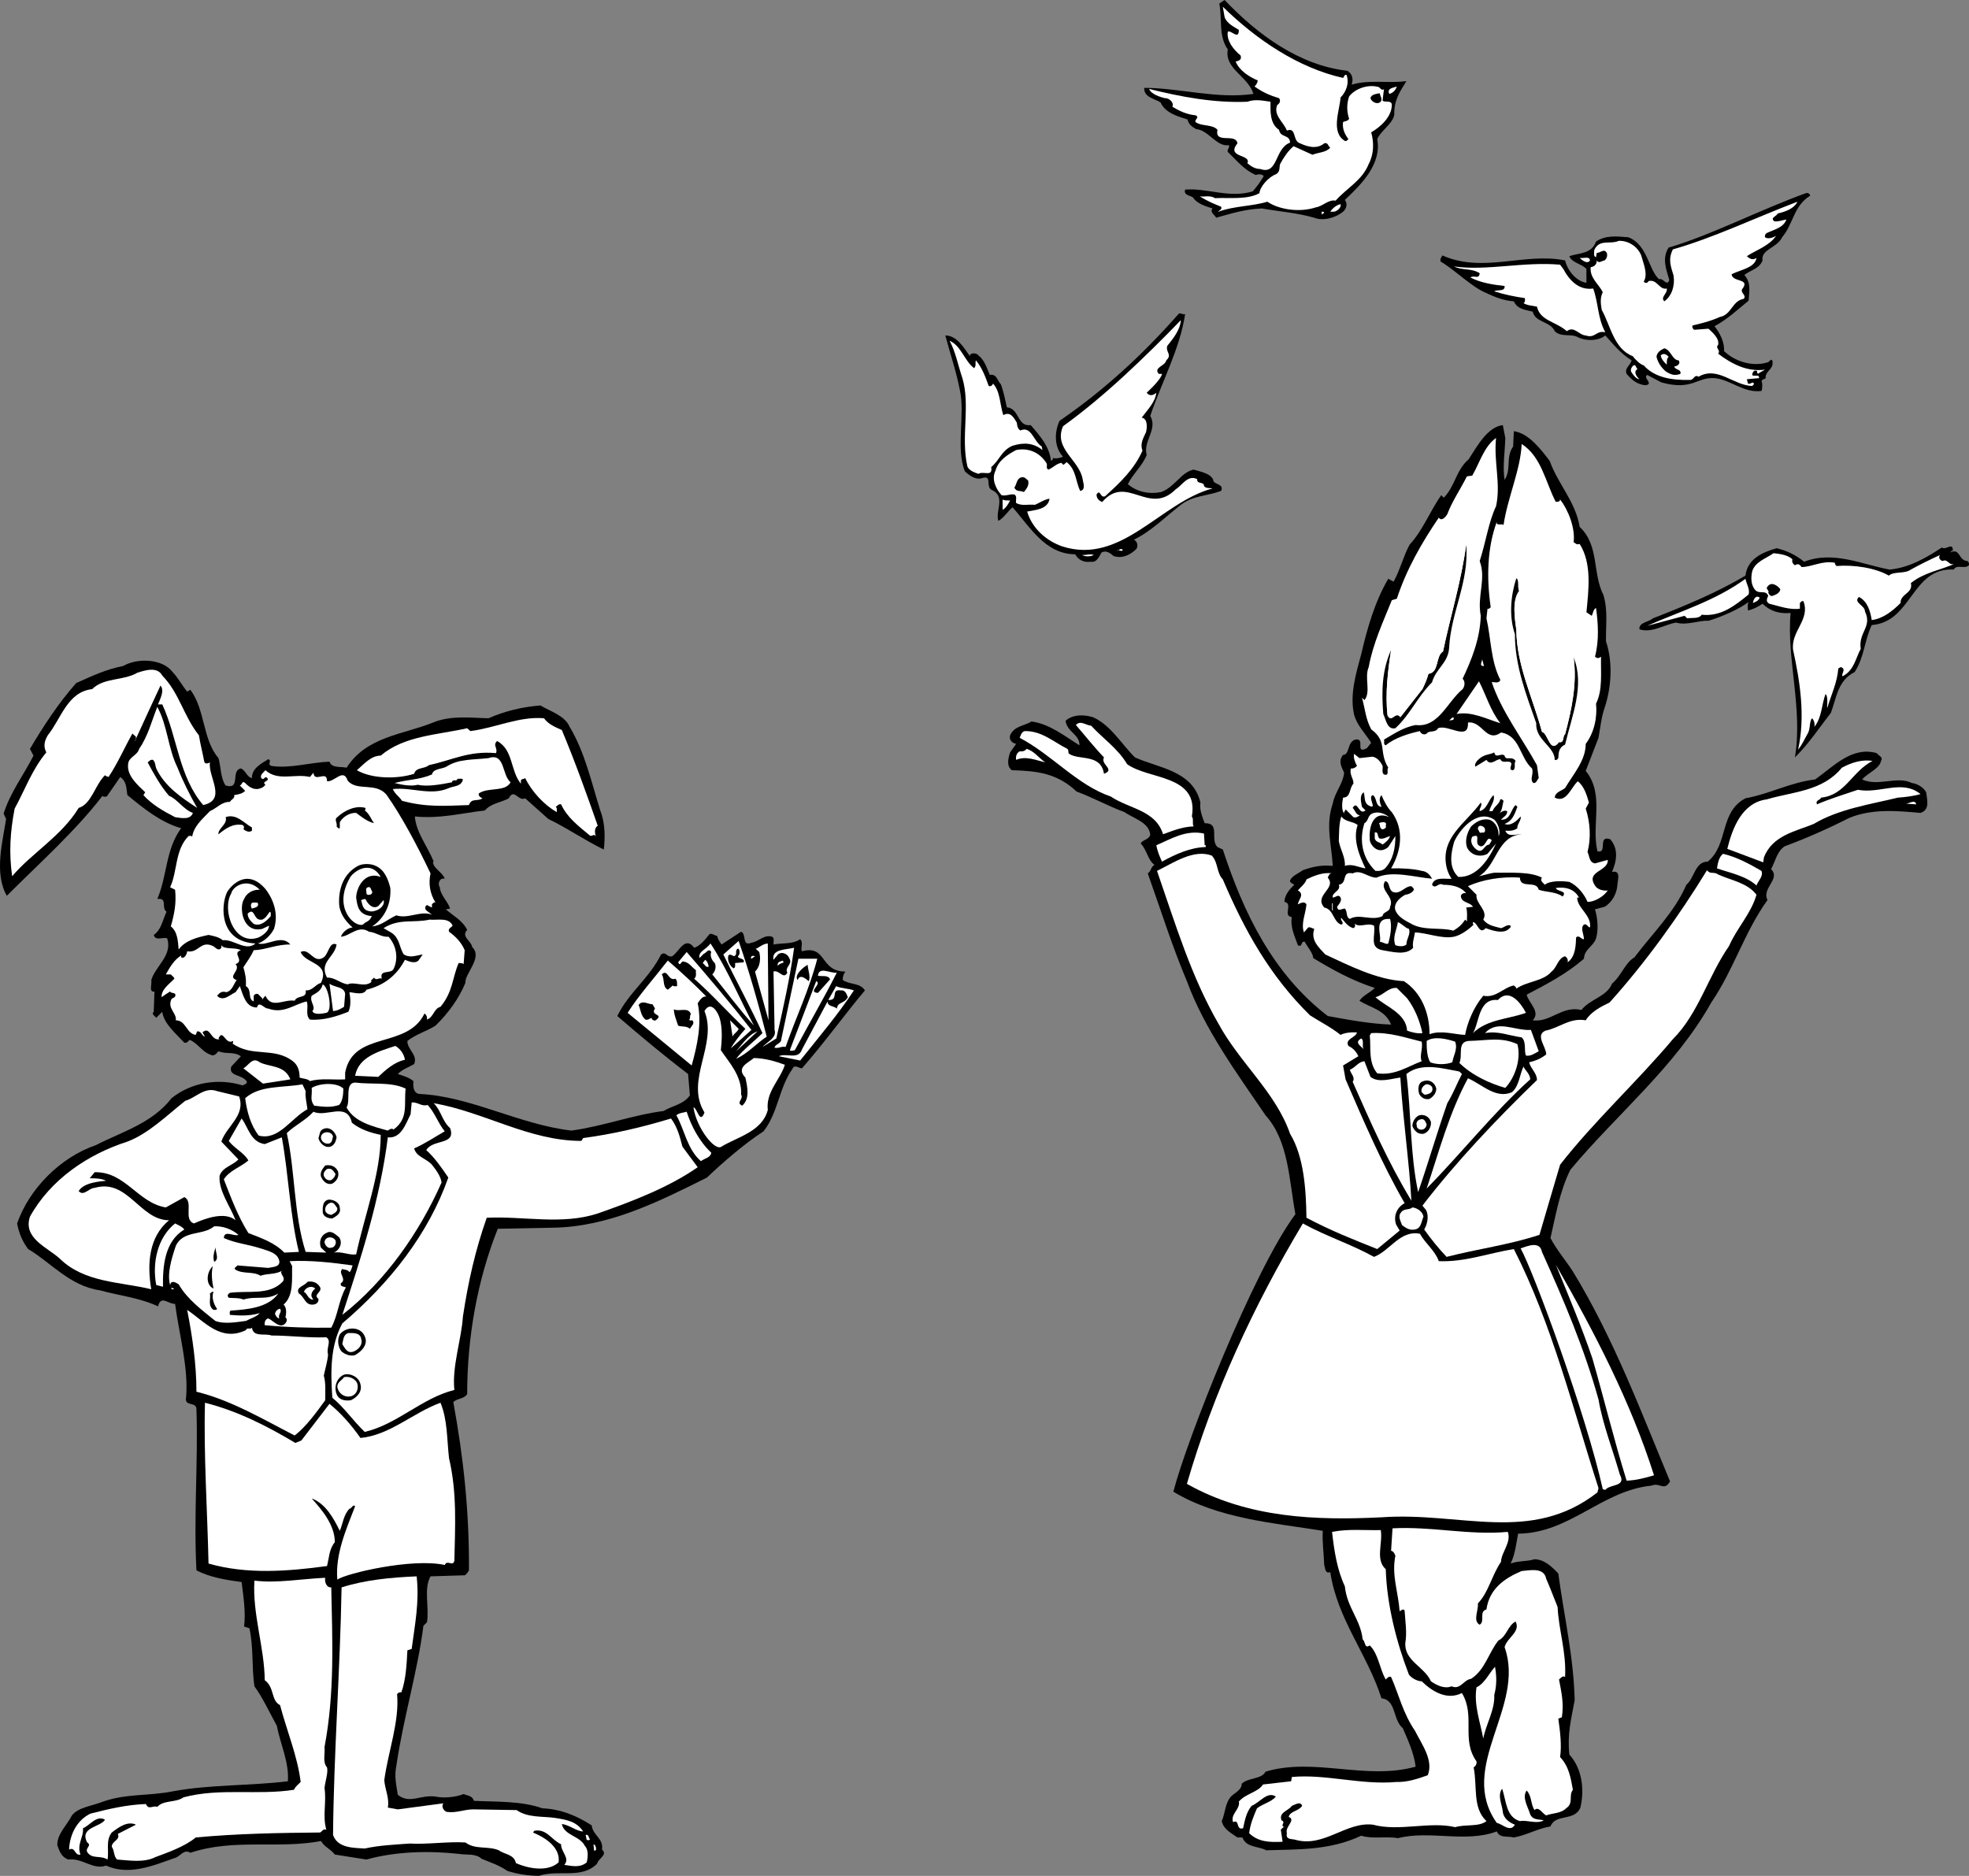 <svg xmlns="http://www.w3.org/2000/svg" width="553.449" height="527.297"><rect width="100%" height="100%" fill="#808080" stroke="none"/><path d="M378.715 19.898c1.5.899 1.7 2.399 1.2 3.899 5.097-1.5 9.898-.297 15.398-1-2 3.203-3.5 5.5-3.399 9.402-.402 2.598-3.8 4.5-4.8 6.899 1.3 6.902-4.301 12.601-9.102 17.101.8 1 .5 2.5-.5 3.301-2.2 1.797-5.7 2.7-8.098 1.7-5-1.403-9.5-1.7-14.7-2.602-4.901.199-8.5 1.402-12.901 2.601-.2-.699-1.899-1.5-1-2.601-2.2-.7-4.399-1.399-5.5-3.098-.801-.602-2.7-.602-2.2-2.203 6.301-.5 12.301 2.5 19 .5 1.102-1.2 2.2-2.797 3.102-4.297-.5-.602-1.602-.602-2.203-.3-3.297-1.403-5.399-4.102-7.899-6.5-.3-.7.602-1.102.301-1.903-3.402.601-5.8-4.297-9.2-4.5-1.1-.598-2.202-1.399-2.401-2.7-2.5-.8-6.301-1.8-7.598-4.8-1.703-1.098-4.703-1.399-4.602-4.098 9.801 0 20.5 3.2 30.7 1.7-1.5-5-8.2-7-7.2-12.5-2.699-3.801-1.5-8.602-2.398-12.899l1.5-1c9.297 9.797 21.098 18.398 34.5 19.898"/><path fill="#fff" d="M377.512 21.898c.101.102.402-1.199 1-.8.8 2.402-.2 4.8-1.7 6.3-.3 3.801-2.8 9.801 1.2 12.2.402.199.703-.2 1-.5-.899-1.2-1.797-2.801-1.5-4.801.601-.297 1.3-.2 1.703-.899-.703-2.101-.703-4.199 0-6.3 1.797-2.301 5.5-3.5 8.398-2.598.399.398 1 1.098 1.399.5l-.399 3.297c.7.601 2.301-.2 2.602 1 .098 3.5-3.203 6.402-5.8 7.902.8 2.801.8 6.098-.7 8.899-1.8 4.601-6.102 6.699-9.3 10.3-2-.398-3.602 1.602-5.602 1.899-4.2 1.402-10 .8-13.598-1.598-4.203 1.301-9.5 1.2-13.703 2.801-.399-.102 1.203-.5.703-1.402-2-.801-3.703-1.5-6-2.899 1.398.2 2.898-.402 4.297.5 4.3-.199 9 .5 12.5-1.402.101-1.797 2.601-4.598 4.601-5.297 1.301-.703.899-1.8 1.2-2.902 1-1.801 2.199-3.7 3.8-5l5.301 2.402c1.7-.703 3.8-.602 5-2-.601-.3-.601-1.602-1.7-1.203-2.202 1.8-4.901.902-7.202-.2-1.598-.898-.7-4.398-3.297-3.398-.902-2.402-3.902-4.3-2.703-7.199.601-.3 1.101-1.203.5-1.902-2.598-.801-4.5-1.598-6.899-3.301.399-.297.899-1.098.899-1.7-2.399-1-5.098-2.699-6.2-5.3.801-.2 1.801-.399 1.403-1.7-2.203-1.8-4-4.3-3.602-6.699 1-.5 3.102 2.5 3.102-.5-1.402-.898-3.402-1.8-4-3.601l-.5-2.899c9.398 9.2 21.2 17.2 33.797 20m15.101 2.399c-.3 1-1 1.8-2.101 2.101-.797-1.699 1.3-1.699 2.101-2.101"/><path fill="#fff" d="M350.613 28.598c2.2-.801 4.399-.301 6.5 0 0 2.402-.3 6.101 2.399 7.902.402 2.297 3 1.2 3.101 3.598-4.398 1.601-3.3 9.199-8.398 7.402-1.402 0-2.5-.703-3.602-1.602 1.2-2.601-6.101-1.5-2.8-5.601-.399-3-6.5.3-5.598-3.797-1.3-1.5-3.902-1-5.703-1.902-1.598-.7 1.101-1.5-.5-2.2-2.399-.199-4.5-1.199-6.5-2.398.601-1-.797-2.5-2.098-2.402-1.2-.301-3.902-1.098-4.402-2.598 8.8 2.2 18.3 4 27.601 3.598"/><path d="M387.813 28.797c-.899.601-2.399-.297-2.598-1.2.2-1.097 1.7-1.199 2.598-1.398 0 .598 1.101 1.899 0 2.598m121 26.203c-4.7 2.898-4.7 7.898-7.899 11.7-1.402 3-6 3.398-5.5 6.5-.902 2.398-3.402 2.698-5.101 4.097 2 2.3 1.3 4.601 1.199 7.203-3.2 2.598-5.899 5.2-9.598 7.2 1.598 2 2.8 4.5 2.7 7 3.1 3 8.199 4.5 12.398 3.097l.8-.7c.403.2.5.403.403.903.2 1.797-2.203 2.5-1.902 4.297-.399.3-.899.3-1.2.8.301.403.301 2.2 0 2.801-5 .668-8.828-3.277-13.172-3.605-5.05-.379-6.16 3.605-14.93 1.207l-4-2.102c-1.398.801 2 2.5-.5 2.899-2.198-.2-3.796-1.399-5.296-3.2-.703-1.597 1-2.3 1.398-3.8-3.199-2-5-4.399-7.398-7-1.8 1.5-5.203 1.703-7.703.5-1.797-1.098-4.7.101-6.5-1.7-1.2-2.8-5.5-2.398-6.2-5.5-1.898-.5-4.3-.597-5.3-2.898-2.899-.199-5.399-1.199-7.899-2.402-3.898-1.598-8.5-6.297-12.699-8.797-.2-.8.3-1.203.5-1.703 11.5 5.101 23-.899 34.5 1.402.7 2.801 3 5.801 6 6.301v-3.902c-1.402-1.5-4.101-1.7-4.8-3.598 2.699-.902 6.3-.602 7.5-4.102 2.699-1.8 5.699-1.5 9.1-1.199 5.4 2.098 5.599 9 8.599 11.801 1.199-.5 2.199 2.2 2.902.2-.902-3-2.102-6.102-.203-9.102 12-3.5 25.3-10.5 38.601-15.301.602-.2 1.102.203 1.2.703"/><path fill="#fff" d="M499.715 60c-.5.898-2.203 1.2-1 2.2 1 .198 2.2-.302 3.398-.5-.8 2.3-3.398 2.8-5.5 3.8-.5.297-.601.797-.5 1.2 1 .597 2.2.097 3.102-.403-1.902 2.8-5.402 3.902-8.203 5.703.8.797 1.703 1.2 2.703.5-.402 2.797-4.5 3.297-7 4.598.297 2.402 5.5 1 2.898 4.3-.3 1.102 1.399 1.602.5 2.602-3.3.598-3.398 4.5-6.699 5.098-2.601 1.199-5.601 1.902-7.7 2.402-.1.398 0 .898.5 1.2l4-.302c1.099 1 3.2 2.801 2.7 4.602-.902.797.899 1.5 0 2.398 3.8 2.899 8.2 5.2 13.2 4.5l-1.65.934c-.3.598-.82-.316-.519-.516-.8-.402-1.332.082-1.433 1.082.5.602 2.101-.398 1.902.899l-3.402.3.3 1.2c.7.402 1.5-.899 1.7.203l-.5.5c-5.399-.203-9.7-5.703-15.098-2.602-1.2-.8-1.3 1-2.402.899-4.7.101-9.797-.5-13-4.098-1.098-.3-2.5-1.8-3.098-2.601-5.3-2-6.3-8.801-8.7-13-.3-1.801-.5-3.301.298-5-1.2-2.301-3.7-4-3.399-7 1.918-.282 1.7-1.899 1.7-1.899.601 1 1.402.098 2.199 0 .601-.5.8-1.101.703-1.902-.703-1.7-1.8-.2-2.902-.2l-.2 1.2c-.8-.2-.5-1.297-.5-2 1.399-3.2 4.399-1.5 6.899-2.598 2.703-.101 5.3 1.598 6.3 4.098.602 2.3 2 5.203.7 7.402.601.5 1 .399 1.402-.199 2.399-.602 3 2.598 5.098 2.098.203 1.5-1.899 2.402-.7 3.601 2.2-1.601 3-4.5 2.602-7.199-.8-2.703-1.601-4.602-.2-7.402 11.298-3.2 23.2-8.899 35-13.399-.8 1.801-3.202 2.801-5.5 3.301m-124.8-.5h-1c.598-.902 1.7-1.902 2.899-2.102.3.7-.801 2-1.899 2.102m-2.699.297-.703.5V59.5c.3 0 .601 0 .703.297M446.914 73.2c-.7 1.198-2.3-.102-2.902-.7 1 .2 2.8-.602 2.902.7m-7.5 2.398c1.7 3.199 4.399 6.101 8.399 5.5 1.5 4.101 1.199 8.199 3.402 12.3-2.602-.601-2.8 1.801-5.5.899-1.902-.098-3.3-2.797-5.3-1.2-3.2-2.8-7.5-2.898-8.403-6.898-1.297-.3-2.7-.3-3.797-1 .598-.3.398-.902.398-1.402-2.8-.399-5.8-1-8.601-1.899.703-.601 3.101.2 2.902-1.5-3.402-.398-6.7-.898-9.601-2.398 1-.8 2.402.7 2.601-1.203-2.402-1.5-4.8-.7-7.2-1.899 9.2 1.301 19.4-1.398 29.798-.5l.902 1.2"/><path d="M333.113 88.297c-1.398 9.601-6.699 19.402-9.8 28.601 2.199 3.801-2.098 7.102-1 11-1.301 3.2-3.899 5.301-5.301 8.2 2.601 2.199 6 2.902 9.402 2.199 3.8-1.399 5.598-5.598 9.098-6.297 1.5.5 4.8 1 5.5 2.898 0 1.399 3.203 1 2.203 3.102-3.8 1.398-7.902 1.297-11.3 3.898-4 3.102-8.403 7.5-13.2 9.801.898.399 1.297 1.7.7 2.598-1.7 1.703-4 2.8-6.403 2-.899-.797-2.098-1.7-3.399-1-.699 1.203-1.3 2.902-3.101 2.601-1.899.301-3.5-.601-4.297-2.101-8.402 0-12.8-7.797-17.602-13.2-1.101.801-2.601 3.2-4 3.801-.898-2.699 2.102-6.8-1.699-8.601-2.101-.797.2-4.399-2.902-3.399-1.797.602-3.598-.8-4.797-1.898-2.602-6.402.098-16-1.402-22.8-1.098-5.602-2.7-10.102-4.098-15.403 3.2 0 5.098 3.3 6.898 5.8 0-1.097 2-.898 2.399-.199 1.703 1.301 2.402 3.602 3.203 5.5 2-.398 2.098 1.7 3.098 2.602.8 2.098 1.199 4.297 1.699 6.5 3.601.297 2.8 5.5 6.703 5 2.7 3.098 5.297 6.098 5.7 10.098.198-.301.698-.301.5-.899.698.301 1.898.098 2.898-.3-2.5-2.7-2.5-6.801-1-10.102 12.402-8.5 23.3-18.5 33.601-30.2.598-.097 1.098.403 1.7.2"/><path fill="#fff" d="M331.914 90c-.2 2.797-2.2 5.2-3.8 7.2-.602 1.8 1.5 2.398-.301 4.097-.301 1.601-3.7 2-2.098 3.8h.898c-.199 1.301-2.699 3.801-4.3 5.301.699.899 1.699.899 2.699 0-.297 2.7-2.5 4.801-4.098 7 1.8.301 1.5 3 1.2 4.102-.801 1.797-1.7 3.098-1 5.2-2.301 5.198-6.2 8.898-10.5 12.8-1.4.598-1.301-2.203-2.4-.5 0 1.098.7 1.797 1.599 2.098 6.902-8 13.101 4.101 20.699-3.598 1.703-1 3.402-4.203 6-2.8-.2 1.5 2 .597 1.902 1.898.598.8 1.598.5 2.399.699-14.598 3.902-25.598 21.601-42.2 16.3-4.398-1.5-8.5-5-9.898-9.8 2.398-.5 5.797-.598 6.297-3.598-1.297.098-2.7 1.098-4.098 1.7-2.101-.2-3.601.398-5.3-.5-.2-.801.398-1.899-.5-2.399-1.301-.203-2.301.5-3.602.2-1.598-1.802-2.899-4.5-1.7-6.903.801-2.899 3.403-4.5 5.801-5.797 3.5-.703 6.7.7 8.602 3.797.2.601-.3 1.402.5 1.703 1.398-.602 2.098-1.602 3.598-1.902.3.199.402.601.699.5l.8-.7c2.7 2.102 2.5 5.399 3.801 8.102 1.7-.3.801-2.402.7-3.3-.899-5.403-8.301-8.602-5.5-14.903 11.8-8.5 23.101-19.5 33.101-29.797"/><path fill="#fff" d="M273.813 103.5c.699-.8.199-1.5.5-2.203 1.699 2 2.699 4.703 3.601 7.203.598.2 1.098-.203 1.2-.703 2.1 2.3 1.898 5.902 2.898 8.902 2-1.199 3 .801 3.8 2.098.102.902.2 1.703 1 2.203 3.102-1.402 3.7 3.098 6 4.5l.2 1c-2.5-2-5.2-2.203-8.399-1.203-3.101 1.3-3.601 4-6 6 .5 2.902-2.199 1-3.601 1.902-1.2-.402-2.7-1-3.098-2.101-1.902-8.301.899-17-1.402-24.801-1.2-3.5-1.899-7.399-3.598-10.5 3.2 1.3 4.2 5.703 6.899 7.703"/><path d="M471.813 101.297c.699.8-.301 1.703-1.2 1.703.2 1.098 2.102.7 1.7 2.098-1.598.601-2.7.199-4.098-.7-1.3-1.101-2.203-2.5-2.602-4.101.102-1.2 1.102-1.899 2.2-2.399 1.902.5 2.199 3.301 4 3.399"/><path fill="#fff" d="M468.512 102.5c-.7-.602-1.598-1.602-1.7-2.602.801-.8 1.7-.199 2.2.399-.598.601-.5 1.402-.5 2.203m-8.199 1.2c-1.7 1 .5 2.898.5 2.898-1-.098-1.7-1.2-2.2-1.899-.5-.699 0-1.5.5-2 .899-.3.602.801 1.2 1"/><path d="M289.012 135.098c.3 1.402-.5 2.3-1.2 3.199-1.398-.5-2 0-2.699-1.2.7-1 .602-2.5 1.899-2.898.902-.3 1.402.399 2 .899"/><path fill="#fff" d="M283.914 140.7c-.5.898-1.101 2.097-2.101 2.597v-2.899c.601.399 1.402.2 2.101.301"/><path d="M548.914 154.797c-.402-.098-.5.3-.7.5 2.798-1.399 2.2 2.3 4.798 2.402.402.301.5.7.402 1.2-1.3 1.199-3.3-.399-4.3 1.199-11.9-.598-11.602 14.699-23 15.601-2 4.098-2.102 9.098-4.801 13.2-4.801 2.398-5.098 7.3-6.7 11.5-3 3.8-6.199 8.699-10.101 12.5 2.3-13.602-2.399-27.801-1.2-40.602-3.097.3-5.8-.5-7.898-2.598-1.3.899-2.7 1.598-4.101 1.899 0-.801-.2-1.7.199-2.399-2.598 2-7.399 4.098-11.297 5.301-2.5-.203-6.203 1.398-9.102.5-3.398.598-6.8 3-10.3 1.898-.2-2 2.601-2 3.8-3.101 8.801-3.399 18.102-7.297 26-12 .602-4.797 4.899-6.598 8.801-7.7 2.7.7 5.098 1.7 7.7 3.801 8.199-3.199 16.3.801 24 2.2 5.5-.5 10.3-3.301 14.699-6.2 1.199.899 3.101-1.699 3.101.899"/><path fill="#fff" d="M315.613 154.598c-.5.699-1.199-.399-1.699.199.399 0 1.2-.899 1.7-.2m188.199 2.603c-.2.698.101 1.3.699 1.698.8-.5 1.203-.398 1.902.5 3.2-.101 5.8-1.898 9.399-1.199-.2.399.199.598.402.899 4.797-.399 10.898.5 14.7 2.699 1.5-1.297 4.398-.399 6.198-1.7 2.7-1.5 5.399-2.8 8.2-4.097-.598.7 0 1.5.699 1.7 1.601-.802 1.703 1.597 3.601.698-4 1.801-8.8 2.5-12.5 5.5.7 2.899-3 3-2.898 5.602-2.203 2.2-4.902 4.398-8.102 4.797-.398-2.5-1.199-5.297-3.601-6.5-1.7 1.601 1.703 2.3 1.703 4.101 2.098 4.301-1.902 5.801-1.203 10.5-1.399 2.5-1.797 6-5.098 7.7-.5-.7 1.2-2-.5-2.598l-.7.398c-.3 4-2 7.399-3.1 11.102-.2-.102.398-3.203-.5-3.902-1.102 3-1 6.5-3.102 9.199.101-.7 0-1.797-.7-2.399-.8 1-.398 3-1.199 4.301-.898 1.5-1.5 3.098-2.699 4.5 2.098-9.402.5-19.3-1.402-28-.7-5.3 4.902-8.5 2.902-13.699-.402-.203-.7.2-1 .5v1.598c-2.902.402-5.7-.7-8.601-1.399-.801-.5-.899-1-.301-2.199-.7-1.8-2.399-.402-3.598-1.602-1.3-1.398-1.3-3.601-.902-5.3.8-2.7 3.902-3.598 6-5.098 1.902.2 4 .5 5.3 1.7M307.414 156c-.7.398-2.2.598-3.3 0 1 .098 2.5-.402 3.3 0m184.098 11.098c-3.7 3-7.7 6.3-13.2 5.699-.8 1.203-2.597.8-4.097 1l-.703-.7c-3.5.903-7 1.903-10.5 2.801 9.3-4.101 19.101-7 27.601-13.199.301 1.5 1.301 2.899.899 4.399"/><path d="M500.414 165.598c-.101 1.101-1.3 1.601-2.2 1.902-.6.2-1-.5-1.202-.902.5-.5-.899-1.098-.2-1.7 1.102-1.601 2.903-.199 3.602.7"/><path fill="#fff" d="M494.613 168c-.3.898-1.199 1.2-1.898 1.5.098-.902.797-2.402 1.898-1.5"/><path d="M423.113 123.098c-.101 4-.8 8.101-.199 11.8 2-3.101.2-6.199 2.399-9.398l.199-4.3c4.203.597 7.601 5.097 10.101 8.398 2.2 6.3 7.301 11.5 8.399 18.5 5.601 5.3 3.5 12.902 6.703 19.199 1.297 4.5.598 8.601.7 13 2 5.902 1.5 13.101-.403 18.703-.899 2.598-1.2 5.598-1.7 8.398l-3.597 9.301c5.398 6.598 1.5 15.098 3.297 22.598 3 .703-.098-4.598 3.601-3.399 2.399 2.801 1.801 6.102.5 9.2 2.7-.598 1.5 2.5 1.5 3.8-.199 2.2-1.398 4.7-3.601 6l-2.7.7c.801 2.5 1 5.902.301 8.199-.8 2.3-3.3 3-3.398 5.703-5 4.297-10.203 7-16.102 10.098.602 2.402 4 4.8 1.7 7.199 5 .703 8.199-4.2 13.699-2.899 2.402-3.101 7.101-3.699 8.601-7.398 2.7-2.3 3.602-5.8 6.301-7.402 5.2-6.899 11.2-12.598 14.598-20.399 2.3-1.902 2.402-6.5 6-6.5 5.902-4.8 3.203-13.902 10.601-17.8 6.7-1.2 12.7-4.5 19.602-5.301 5.098-3.598 10.297-9.399 17.297-7.399.601.801 1.902 1.098 1.203 2.2-.402 2.199-3.8 3.398-5.3 5.199 4.5 2.101 9.8-1.098 14 1 1.597.199 3.3 1.3 4 2.601.198 2 1.198 4.899-1.602 5.801-6.801-.602-13.598-1.203-20 1.398-5.899 3-12 5.7-18.2 8-2.199 1.5-2.601 4.301-3.8 6.399 2.8 2.8-2.7 5.3-1 8.703-6.5 9-9.5 19.598-15.801 28.797-10.2 18.203-26.598 31.402-39.598 47-3 6-4.101 12.703-5.601 19.203 1.699 3.297 4.3 6.297 6.3 9.398 11.399 18.7 19 39 27.301 59-1.601 2.899-2.902.2-5.2 1.2-14 1.402-23 13.402-37.5 13.5-.5 2.5-.8 5.8-2.1 8.402 2.1-.8 4.3-.5 6.699-1.203 2.699 0 4.902 2.101 6.699 4 1.601 11.902 4.3 23.3 4.601 35.601-1 5.5-2.101 9.399-1.5 15.301 3.602 3.899 4.301 9.899 3.102 14.899-1.703 4-7 1.601-8.402 5.3-3.7.602-6.5 2.399-10.301 3.102-1.899-.5-3.899.297-4.797-1.703-8.703 3.3-18.902-.399-27.8 1.902-3-.601-7.2.301-10.302-.699-8.898 4.2-17.8 3.797-26.699 4.098-2.2-1.2-5.601-.7-6.7-3.598h-1.401c-1.598-1.203-3.899-2.203-4.399-4.602 1-2.199.899-5.398 2.899-7.199 1-.8 2.8-1.8 2.699-3.3 1.902-1.801 5.601-1.2 6.703-3.399 13.7-4.102 28.098 2.5 42.2-1.402-.5-3.899-2.102-7.301-3.602-10.801-2.899-2.399-1.801-8-6-8.399-4-12.5-12.399-22.199-14.399-35.5-1.5.602-1.402-1.199-1.7-2-.1-3.101-.6-6.5-.401-9.601-13.7-2.2-29.5-3.399-42-11 3.699-14.399 22.632-62.399 34.3-78-1.8-9.7-1.898-20.598-8.398-27.797-8.102-11.902-17.203-24.3-22.102-37.703-4-9.399-7.398-20.2-11-30.297 1-.602.801-1.8 1.899-2.402-1.899-1.301-2.098-4.2-3.899-6 .602-1.098 2.2-1 2.7-2.399-.301-3.601-4.7-4.601-7.2-6.402-4.601-1.7-8.898-4.098-13.5-5.797-5.5-5.203-11.199-5.8-18.199-6-1.601-1.203-1-3.402-.5-5l1.7-2.402c-1.301-.301-2-1.2-1.7-2.399 1.2-2.699 4-2.601 6-3.902 5.098.703 9 3.902 13.5 6.703.098-3.102-3.5-3.703-3.902-6.902 2.101-1.801 5-1.801 7.703-1 5 2.199 8.2 7.8 11.797 11.3 6.601 3 16.3 3.7 18.402 12.7-.3 1.902.5 4 1.2 5.8 4.5-.101 1.398 4.602 3.6 6.7l1.5.699c5.798 17.703 14 34.902 29.5 46.8 5.5 1 11.798 2.2 17.798 2.403-1.7-4.203-5.797-4.703-8.899-6.703 1.2-1.7 3-2.2 4.301-3.598-6.5-2.101-12.2-5.3-17.3-8.402 0-1.297-1.602-3.098-2.4-4.598-1.202-.199-.5 1.7-1.901 1-.899-2.5-2.2-5.199-1.7-7.902-2.699-.399.5-3.797-2.101-4.297.101-2 1.5-3.602 2.8-4.8-.398-.302-1.3-.5-1.199-1.2.5-1.3 2.399-2 3.602-2.902 2.898-1 5.098-1.5 8.398-1.2-.3-5.898-2.101-11.398 0-17.5.5-3 2.899-5.601 3.2-8.699-.801-1.699-1.7-3.3-.301-5 1.902 0 1.101-3.601 3.402-4.3 3.098-.602-.3 4.3 3.3 2.398l1.2-1.5c-1.601-2.598-4-4.899-4.8-7.899-1.301-5.699.6-11.8 2-17 1.699-7.398 3.898-14.898 7.6-21.199l1.5.801c1.798-3.203 2.798-7.3 4.5-10.402 3.798-4.098 5.798-9.598 8.9-13.899l.699.7c3.199-3.2 3.402-7.7 7-10.801 2.402-3.7 5.3-9.098 9.601-9.598l.7 3.598"/><path fill="#fff" d="M420.512 123.098c-.7 6.8 1.402 12.8 0 19.199-2.098 4.402-2.899 10.203-4.598 15.402 1.899 5.098-.8 9.801.3 15.399-.202 6.5-2.6 12.402-5.1 17.699.8.703.6 2.203 0 2.902-4.4 3.7-6.801 10.899-13.2 10.098-3.3.601-6 2.402-8.902 4.101.203.602-.297 1.301.5 1.602 2.5-2.102 6.402-3.3 9.601-4 .2.797 1.301 1.2 1.899.7.703-1 2.402-.102 3.203-1.5 2.797-1.2 8.7 3.8 8.398-1.602 4.102-.5 5.102 5.8 9.301 2.8 5.399.899 5.2 7 8.7 10.102.6 1.598-.801 3.098.398 4.098.902.101 1-.899 1.5-1.399l-.5-3.601c-4.297-7.801-9.899-15-12.7-23.301.301-.297 2 .601 2.403-.7-2.703-5.199-2.602-11.597-3.902-17.3l.3-2.7c.399.2.602-.199.899-.398-1.2-8.199-1-16.699 1.703-24-.203 1.301 1.5.301 1.898.899 1.102-7.598 4.801-15.598 5.102-22.801 5.598 3.601 6.7 10.8 9.598 16.3.3-.199 1.101.2 1.199-.699 2.402 3.102 4.3 8.2 3.8 12 .602.301.7.801 1.7.5 3.5 5.5 2.5 13 1.902 19.2l1.5 1c.399-.801.399-1.801 1.2-2.2.6 4.301.898 9.2-.301 13.7.601.3.699.699 1.699 0-.098 4.8.5 9.3-1.399 13.199.399 3.8-.5 8.101-2.898 11.3 0 4.602-3.402 8.403-5.8 12.403-.903.797-2.802 1.098-2.903 2.7 3.3 1.698 4.601-3 6.5-4.602 1.8 1.5 2.5 3.902 3.101 6l-.898 1.699c1.297 4 1.5 8.402.5 12.203.598 1.098.398 2.898 2.098 3.2l3.601-1c.2 3.3-6.3 3.097-3.601 7.198.5 1 2.199 1.602 3.601 1.399-1.2 1.8-3.902 3.3-5.7 3.203-.901-2.203-2.901-4.602-5.1-5.602-2-.3-5.5-.398-6.9.801-.5-.601-1.5-1.199-.8-2-3.5-1.8-8.902-1.3-13.2-1.402-1.3.101-3 .703-4.5 1 5.099-3 5-11.297 12-11.797-1.6-.102-3.8 1-4.6-1 1.3.098 2.5 0 3.398-.703-.2-1 1.203-2.297.902-3.297-1.101 1.297-2.8 2.797-4.5 2.098 2.098-.801 2.7-2.399 3.598-4.801l-.5-.5c-1.399 1.203-1.399 4.3-4.098 4.101.399-.601 1.899-1.199 1.7-2.398-.801-.402-2 .297-2.4 1 1.15-1.352 1-2.5 1.4-3.902-.301-.2-.5-.598-.9-.399-.401 1.5-1.6 1.801-2.202 3.301h-.899c.301-1.5 1.7-2.902 1.2-4.5-1.399 1.2-1.801 4-3.899 4.5-.2-.902.899-1.602.3-2.402-3.901 5.402-10.202 9.101-9.901 16.101.101 1.899.601 3.7 1.699 5.301-1.7.2-4.899-.703-5.5 1.7 1 1.398 1.8-.802 3.101 0 2.5 0 5 .5 6.5 2.398-.601-.2-1.3.101-1.5.699.102 2.101 2.602 1.703 3.399 3.101l-1.899.2c.399 1.199.2 2.8.2 3.902l-.5-.5c-.899 1.398-1.801 2.2-3.301 3.098-3.598-1-8.2.101-11.797-1.899-1.5-.8-3.5-1.8-4.3-3.402-1.102-1.899.8-3.899 2.597-4.797 1-.102 2-.602 2.402-1.402 0-.399-.402-.7-.7-1-1.901 0-2.901 2.199-5 1.699-1.6-.5-.901-3-2.401-3.098-1.7 2.598 2.8 4.301 1.402 7.2 0 1.5-2 1.3-2.102 2.601-3.101 1.5-6.5-.8-9.199.797-1.2-.5-.601-2.098-1.402-2.899-1 0-1.899 1-2.2-.5.602-.8 1.403-1.699 1-2.601-.597-1.098-1.398 0-2.199 0-.398-1.399 2.399-1.899 1.7-3.598 2.601-.402.601-3.902 3.902-3.199 2.297-1.203 4.297 1.2 6.7 1.2 4.3-2.102 10.8-.102 15.597.3-.598-1.203-1.598-2.102-2.899-2.203-2.199-.598-5.898-.797-8.601-.7 2.902-5 3.703-10.898.203-15.8-1.3-1.297-2.3-3.297-2.902-4.797-.899.898-.399 2.398 0 3.297-1.801-.2-1.2-2.399-2.399-3.297-1.8.398 1.7 4.598-1.402 2.797-1.2-.899-.797-2.399-1.2-3.598-1.3.899-.699 2.899-.5 4.098l1 1c-1.898 1.601-2.199-3.098-3.597-.7.7.7.898 2 2.098 2.102 0-.199-1 .899-1.899.5l-2.2-2.199c-.1.5-.6.7-.401 1.2-.801-1-.598-3.102-.301-4.5 2.203 0 1.703-2.7 2.902-3.903.098-1.5-1.2-2.5-.7-4.297.7.098 1.2-.203 1.7-.703-.5-1-1.101-2.297-.8-3.399.5.399.898.7 1.5 1.2 1.199-.098 2.398-.301 3.6-.399 1.2.098 2.298 1.301 2.9 2.598.1.8-.301 1.902.398 2.402 1.703.5.601-1.402 1.203-1.902-2.8-4.5-.102-7.297-4.8-10.797-1.602-3-1.7-5.703-2.602-8.902l.699.699c1.902-2.297-.098-6.297 1.203-9.297 1.2-6.602 4-12.602 6.5-18.8l1.398-.403c2.7-8.2 6.899-15.598 11.801-22.797.8 1.2 2-.3 2.399-1 1.402-3.703 3.699-7 5.5-10.602l1.5-.199c2.101-3.601 3.3-8.199 6.699-10.601"/><path d="M407.313 182.2c-.301 4.198-3.7 5.698-4.801 9.597-4.2 4.203-6 8.902-10.297 12.902-2.3.5-2.602-2.3-3.402-4-.5-6.3-.399-12.199 2.199-18-.899 5.7-1.7 12.301-1 18.399 1.203 2.3 2.203-1.399 3.601.5l6.2-7.899c.601-1.199 1.3-2.8 1.699-4.3 3.101-.399 1.902-4.899 4.101-6.301 2-9.598 5.2-20 6.5-30 .899 10.5-4.3 18.902-4.8 29.101"/><path fill="#fff" d="M412.113 153.098c-1.3 10-4.5 20.402-6.5 30-2.199 1.402-1 5.902-4.101 6.3-.399 1.5-1.098 3.102-1.7 4.301l-6.199 7.899c-1.398-1.899-2.398 1.8-3.601-.5-.7-6.098.101-12.7 1-18.399.433-5.969 18.933-36.133 19.933-36.8 1-.669 1.668 6.234 1.168 7.199"/><path d="M427.012 166.098c-2.098 2.699-1.2 8-.797 11 .098 9.902 4.5 18.699 7.2 28.601 1.8.5 2.198 6.301 4.8 2.899 1.598.3.898-1.598 1.7-2.2 1.898-7.101 3.398-14.3 2.398-21.601 3.199 7.8-.5 16.5-2.399 24.5-1.902.902-1.8 2.402-1.902 3.8-.098.2-.5.7-1 .5 0-3.8-5.5-5.597-5.2-10.3-2.8-8-6-16.098-6-25-1.699-5.098-1.199-10.797.403-15.797 1 .7.2 2.5.797 3.598"/><path fill="#fff" d="M442.313 184.797c1 7.3-.5 14.5-2.399 21.601-.8.602-.101 2.5-1.7 2.2-2.6 3.402-3-2.399-4.8-2.899-2.7-9.902-7.101-18.699-7.2-28.601-.401-3-1.3-8.301.798-11-.598-1.098.203-2.899-.797-3.598-1.602-1.27.23-17.102 2.23-19.934 2-2.836 16.235 36.465 13.868 42.23m-25.2 2.404c-1.5.097-.5-1.2-.5-1.903l.5 1.902m4.602 16.098c-4.102-1.297-8.203-3.399-12.3-2.598l6.3-9.199c2 3.898 3.2 8.2 6 11.797m-13.203-1.699c.5 1.101-.797.699-1.2 1 .5-.5.5-.7 1.2-1m-91.699 13.199c6 4.402 20.199 2.902 18.199 14.703.601.797 0 2 .5 2.797-3.2.101-5.797 1.203-8.598 2.203-2.101-6.8-9.5-7.102-14.7-10.602-9.401-3.199-16.6-11.8-25.6-16.5.3-.699.6-1.898 1.6-1.898 4.7 0 8 3.098 11.798 5 .5.398.101 1.098.5 1.398 2.902 1.899 8.902-.101 9.8 5.602 3.301-1.203-1.097-2.602 0-4.602-2.699-2.8-5.3-6.101-7.898-9.101 1.3-1.399 2.598 0 4.3.203 3.2 3.5 7.5 6.398 10.099 10.797m-23-.5c-2.598-.598-5.5-1.899-8.2-.7-.101-.597-.101-1.8 1-2.398.7.098 1.602-.101 1.899-.699 2.101.5 3.601 2.7 5.3 3.797"/><path d="M422.914 212.398c.3 1.602 2-.101 3.098 1.5-.598.7.203 2-.7 2.602-1.398 0-.398-1.3-.5-1.902-.5-1.2-2.5.3-3.097-1.2-1.3 0-2.703 2-3.902.2l-3.098 1.902c-.5-.902.898-2.203 1.898-2.8 1.5-.802 1.899-.5 3.399-1.2.402 1.898 1.902 0 2.902.898"/><path fill="#fff" d="M526.313 213.898c-5.801 3-7.598 9.602-14.399 10.301-.402.801-1.7.7-1.2 1.899 3.2-1.399 7.9-2.899 11.5-4.098 6.2 1.2 12.4-3 17.599 1.2-1.5.5-4.399.898-6.301 1-7.797 1.898-16.7 3.198-23.7 7.398-5.097 2.101-11.597 3.199-14 9.402l-.199 1.398-10.101-3.8c1.402-5.7 4.101-13 11.101-13.899 7.301-2.199 15.602-2.199 21.102-8.902 2.598-1.399 5.598-2.399 8.598-1.899m12.3 12.2-2.898-.2c.898 0 2.598-1.3 2.898.2M390.512 229.7c-5.067-2.22-5.73 3.866-5.5 6-.23 1.366 2.183 4.948 5.203 2.398l2-3.098c0 3.398-.602 6.598-2.902 9.098-.7.601-1.598.8-2.7.699-3.8-3.598-4.601-8.797-3.101-13.399 1.402-.8.703-2.398 2.703-2.898 1.598-.402 3.098.297 4.297 1.2"/><path fill="#fff" d="M381.613 231.898c-1.398 4 .399 8.5 2.2 12.2-2-.301-3.801-1.399-5.801-.7.203-2.398-1.297-4.601-1.7-7 .102-2.3 0-4.699.7-6.898 1.203 1.598 3.203 1.297 4.601 2.398m38.399-1.5c1.101 1 1.902 3.602 1.203 4.602.098-1.902-.703-3.902-2.602-4.602-2.101-.398-3.699.602-5.101 1.899-1.098 1.703-1.797 3.8-1.2 5.8 1 2.301 3.7 3 5.801 1.903l2.399-2.902c-1.899 4.199-5.297 9.601-10.598 9.402-2.8-2.602-2.101-6.602-1.2-9.8 1.2-3 6.317-9.552 11.298-6.302m-30.5 1.7c.203.699-.2.699-.7 1-1.097.101-.8-1.2-1.199-1.7.5-.3 2.399-.699 1.899.7"/><path fill="#fff" d="M417.414 233.297c.098.5-.3.902-.8.703-.9.398-.801-.5-1.2-.902-.101-1.7 2.098-.899 2 .199m-78.801 4.301c.5-.2.2.3.301.5-4.3.101-8.5 2-12.3 4.101-.7-1.5-1.301-3-1.602-4.601 4.203-1.801 8.3-4.399 13.402-3.301l.2 3.3m49.199-1.897c1.101.198 1.699-.302 2.902-.7-.203 1-1.5 2-2.102 2.398-.699-.699-1.898-.601-2.199-1.699V234c1.2-.3.598 1.297 1.399 1.7m28.402 2.198c1.7 0 1.598-3.3 3.098-1.699l-.7 1.2c-1.601.101-1.699 2.699-3.601 1.398-1.2-.899-1.899-2.297-1.2-3.598 2.903-1.199.102 2.098 2.403 2.7m-72.5 9.301c6 14.097 13.098 27 24.5 38.198 2.797 1.801 6 3.399 8.598 5.5 1.101-.601 2.902-.8 4.601-.699-.3 1.5-3.5 1.801-2.402 3.801 1.3.598 2.203 1.598 2.8 2.898l-4.3 2.602.703 3.898c5.098 11.801 10.2 23.7 16.598 34.801-2.2 1.2-3.2 3.598-2.399 6l1 1.7-6.3 5.199c-7-2.801-12.9-5.098-19.9-8.801-.1-7.899-.702-17.2-4.6-23.598-4-11.601-14.2-20-20.102-30.902-7.7-13.297-12.098-28-17.297-43 4.7-2.297 10.297-6.2 15.398-4.297 1.801 1.898 1.301 4.797 3.102 6.7m151.398-2.403c.602 1.5-.898 2.703-1.398 4.101-3-2.699-7.3-3.5-11.102-4.8.2-1.301.5-3.2 1.7-4.098 3.902.898 7.3 2.797 10.8 4.797m-12.199 1c3.7 1.703 8.2 2.3 10.8 5.703-1.5 5.297-5.6 9.5-7.702 14.398-5.899 8.5-8.598 19-15.797 26.2-9.8 11.699-22.3 23.199-31.703 35.3-1.899 6.5-3.899 13.102-5.797 19.7-8.402 2.8-17.602 4-26.102 6.199-2.199-2.297-4.3-4.899-6.3-7.7.902-1.5 1.402-3.8.5-5.5l-1-1.199c9.3-12.101 20.699-24.199 32.199-35.3 0-2-1.797-3.2-2.2-5 1.801-.399 3.403-1.098 4.801-2.2 0-2.199-3.199-5.398-.199-6.699 3.8-.699 6.8-3.699 11.3-2.902 1.5-2.399 4.2-3.797 6.7-5 10.098-11.2 19.5-24.297 27.399-37.2.902 1.301 1.902.301 3.101 1.2m-108.5-.297c-.8-.102-1 .797-1.2 1.2 2.599 3.097-4 4.898-1 8.398 2.7.5 2.5 4.101 4.798 4.8 1.101-.398-.5-1.3 0-1.898.8.898 1.8 2.5 3.402 2.898.598-.199.598-1.101.2-1.398 1.5 1.5 3.699-.3 5.6.7.5 2.698-1.5 6.198 2.4 6.898 2.6.402 6.6 1.601 8.6-.7-.3-1.3.298-2.898.5-4.3 3.5.101 7.5 1.902 11 1.199 1.798-.399 4-1.899 5.5-3.399-.3-.101-.202-.398-.202-.699 1.402.098 1.703 3.7 3.601 1.7 1.899.699 5.2 1.8 6.7 0 .3-.102.3-.5.3-.7-.898-.5-1.8.5-2.699.7-1.8-.5-3.7-.7-5-2.399 1.5-2.602-2.2-4.402-1.902-7l-2.399-2.402c3.899-1.801 9.5-2.801 14.602-2.399.098 3.301 4.598.598 5.297 3.399 1.902.699 4.8.5 6.703 1.902 1.5-1.703-1.602-1.3-1.902-2.402 2.902-.399 5.3.402 6.5 2.699h-.5c0 3 4.101 4.902 3.601 8.402-.7-.101-.902-1.199-1.7-.8-1.1.898 0 2.699 0 4.101-.8.098-1.3-1.3-2.202-.5-.098 2.098-.098 5.398-2.399 7 .2-.703-.101-1.3-.699-1.703-2 .5-2.3 3.203-3.8 4.3-2.4 2.801-6.9 2.7-9.9 4.801 0-.398-.401-.601-.702-.898-3 .598-5 3.598-8.598 2.898-2.7 3.2-4.5 7.602-5.101 11-3-.101-6.7-1.398-10-.199 0-6-2.301-11.699-7.2-14.902-7.699-.399-15.601-4.5-22.101-7.5-1.7-1.899-4.2-3.899-3.098-7.2-.601-.097-1-.597-1.7-.398l-1.202 1.399c-.899-2.5.5-5.301.703-7.899-.602-1-1.703-.3-2.402 0 .101-1.3 2-2.8 0-3.902.5-.7 2.199-2 2.402-3.098 2-1 4.7-2.101 7.2-1.699"/><path fill="#fff" d="M374.414 253.898h.2v2h-.2v-2m16.301 4.399c.598 2 .098 4.8-.5 6.902-.5.399-1.5-.402-2.402-.5.699-1.601-2-6.699 2.902-6.402m5.297 2.801c.601 1.402-.7 2.8-.7 4.402-.8.7-2.199.5-3.097.2-.902-2.302.398-4.302.7-6.5 1.097.398 2 1.597 3.097 1.898m-.5 19.5c2.203 2.902 3.601 6.5 4.3 9.8-1.3.2-3-.199-4.3-.699-.297-4.902-6.098-6.8-8.899-9.402 2.2-.5 3.602-2.797 6-2.598l2.899 2.899m33.402 4.102c-5 1.8-10.902 1.8-14.902 5.698 1.8-2.8 1.5-9.898 7-9.3 3.3-3.5 6.5.902 7.902 3.601m1.399 4.801 2.199 6c-1.098.598-2.399 1.5-3.598 1.2-.601-1.403.2-3.802-1.2-5.102-3.6-.5-6.702-1.899-10.3-1.2 3.5-3.898 8.3-.601 12.899-.898m-30.7 3.297c.399 2-.699 4 0 5.5-4 1.5-7.601 4.101-12.5 3.402-2.601-3.101-1.699-7.402-2.101-10.601l.402-.7c5.2-.3 9.598 1.301 14.2 2.399M383.313 295c-.7-1-2.801-1.902-.7-3.102.899.5.102 2.2.7 3.102m25.699-2.203c.8 2.101-.5 3.902-.797 5.8-1.8.7-4.402.7-6.203 0-1-1.699-1-4.199-1-6 2.101-1.398 5.601-.597 8 .2"/><path fill="#fff" d="M426.512 293.5c1.101 4.098-.598 9.297-3.399 12.297-4.199-1.2-9.199-3.399-12.898-7 1-2.297-.703-5.899 2.598-6.2 5.3-.097 9-1.199 13.699.903m-41.297 9.2c2.297 1.8 5.797.5 8.398.198.7 11.399 2.5 23.7 3.102 34.602-6.602-10.902-11.402-21.902-16.5-33.402.797-1.301-.5-2.2-.8-3.399 1.698-.699 2.3-2.199 4.097-2.402l1.703 4.402"/><path fill="#fff" d="M430.113 303.398c-10 9-19.3 20.7-29.101 30.7 3.5-10.5 6.3-21.2 11.601-31 4 1.699 7.801 5.902 12.399 3.902 2-1.8 2.101-4.8 3.203-7.203.398 1 1.898 2.101 1.898 3.601m-19.199-1.5c-1.402 2.7-2.5 5.602-4.101 8.2-2.801 8-5.301 16.601-8.2 25-2.3-10.801-1.898-22-3.3-33.2 4.199-3.398 10.402-1.5 14.902-.699l.7.7"/><path d="M403.715 306c0 1.297-.902 2.297-1.902 2.898-1.301.301-2.399-.398-2.899-1.398-.402-1.3-.402-3.203 1.2-3.602 1.699-.601 3.199.399 3.6 2.102"/><path fill="#fff" d="M402.512 305.5c.601 1.7-1.098 2.098-1.899 2.2-.5 0-.699-.5-1-.7-.3-1 .399-1.8 1.2-2.203.699-.098 1.3.203 1.699.703"/><path d="M402.215 315.398c.098 1.399-.703 2.899-2.102 3.301-1.601.2-2.5-.8-3.101-2.101-.098-1.301.902-2.7 1.902-3.098 1.5-.402 2.899.5 3.3 1.898"/><path fill="#fff" d="M401.012 316.098c-.098.601-.5 1.3-1.2 1.402-.699.2-1.699-.3-1.597-1.203-.3-.7.297-1.5.898-1.598 1.2-.5 1.602.598 1.899 1.399M400.113 342c-.601 1.297-.601 3.297-2.398 3.598-1.5.3-2.5-.399-3.602-1.2-.398-1.101-1.3-2.5-.3-3.601.8-1.2 2.3-.598 3.199-1.399 1.3.102 2.902 1.2 3.101 2.602m-13.898 11.297c4.5-1.7 7.297-7.598 12.898-6.5 1.5 2.703 4.301 4.8 5.301 7.703 7.3.297 13.8-2.203 21.098-3.402 10.8 21.199 16.601 44.902 23.8 67.199l-.3 1.203c-18.7 14.598-38.399 5.398-60.7 7-18.199.898-37.5.297-54.699-9.402 7.399-25.5 18.7-50 32.602-73.2 6.5 3.602 13.5 5.801 20 9.399"/><path fill="#fff" d="M433.414 351.898c6.098 13.5 11.899 27.102 15.899 41.5 1.199 7 4 14.102 6 21.102 1.902 3.5-2.801 2.598-4.098 4.297l-.703-.2c-4.73-21.199-19.399-61.03-23.098-67.699 1.899-.601 5.399-2.199 6 1m31.5 62.802c-2.8.8-5 1.398-7.7 1.5-3.5-11.302-6.401-23.2-9.6-34.302-3.102-9.101-6.7-17.601-10.301-26.398 10.8 18.898 21 38.398 27.601 59.2m-41.101 15.898c1.101 2.902-1.899 5.902-1.899 8.402-2.601 3.797-3.5 8.598-6.5 11.7.2 2-1.5 4.898.5 6 1.598-1-.3-3.7 1.899-4.302.8-5.699 4.902-8.699 9.902-10.8 2.398-.2 6.297-1.098 6.898 2.199 1.2 2.703 1.899 4.703 3.2 7.902.3 6.5 2.5 12.7 2.101 19.7-.5-.5-1.2.199-1.7.699.7 3.699 1.4 6.699.798 10.601l-1 .399c.5 3.5 1 7.5.5 10.8 2.5 2.602 3 5.899 3.601 9.2-1.3 1.699.301 3.699-1.898 5.199-1.5 1.5-3.8 1.3-5.602 2-1.101-.5-2.101-2.7-3.3-1.5-1.098-1.7-.7-3.899-2.2-5.5-1.398 2 .399 4.601 1 6.703.801 1.797 2.801 1.297 3.801 1.7-2.101 1.097-4.601-.2-6.7.198-4-1.199-3.8-5.8-5-9.101-1.401 1.902 0 4.402.2 6.5.2 1.8 1.8 3 3.399 3.601-1.301 2.301-3.5-.199-5.098-.5-11.203-15.8 8.2-32.601 2.2-49.398.597-2.602 4.597-4.3 3.097-7.203-2.2 1.101-2.5 4.203-4.797 5.3-2.8 3.403-3.703 8.2-7.703 10.801-2.2.301-3 3.2-5.5 2.102-1.899.797-4.098-.203-5.797-1.402-1.902-4.2-7.5-5.7-7.203-10.801.5-3 0-5.797-.2-9.098-.5-.699-1 .098-1.398.2-.402-5.5-2.3-10.102-1.2-15.602-.202-.598-.6-1.297-1.202-1.399l.402-6.3c10.8-.598 21.598 2 32.399 1"/><path fill="#fff" d="M388.113 430.098c.602 3.8-1.601 8.3 1.399 11 .3 10.101 3.101 20.8 6.5 29.601.8 1.098 2.5 1.899 3.601 1.899 3 2.902 7.102 5.402 11.301 3.3 3.899 6.5-.3 13 4.098 19.2.101.8-.2 1.3-.797 1.699 1.098 5.5-.402 11.3 3.598 15.101-2.2 1.7-5.7.801-8.801 1.7-7.098-1.7-15.797 1.3-23.098-.7-7.5-.898-13.7 6.399-21.601 4.301-1.098-.402-3 .098-2.598-1.902-.602-1.899 2.7-3.7.5-4.598.5-1.699 2.7-1.5 3.797-3.101-.5-1.399-2-.301-2.899 0-.898 1.402-3.8 1.8-2.898 4.101 1.398.5-.602 1.399.797 1.899-.5 0-.7.5-1 .699l.5 3.402c-3.899.2-6.899 0-9.399-2.402.301-2.5 1.2-4.7 2.2-7 1.699-1.297 4.101-1.797 5.3-3.297-2.398-1.602-4.5 1.7-6.8 2.598-1.5 1.8-1.899 4-2.399 6.3-2.101.7-.902-2.699-2.8-1.699-.9-2.199 2.1-3.699 1.6-5.8 2-2.301 5.4-2.602 6.798-4.801l7.902-.899.2-1.199c9.398-.902 19.5 2.297 29.3 1.398 3.2.102 6.098-.898 8.899-1.898 1.699-4.203-1.7-8.703-3.598-12.5-3.402-5-4.5-10.102-6.703-15.102-.7-.3-1.098.301-1.5.7-1.797-3.098-2-7.098-4.5-9.598-1.5 1.098-1.2-1.102-2-1.703-.598-5.598-4.399-8.899-5-14.899-2.2-4.699-3-10-3.598-15.3 4.598-.899 9.098-.399 13.7-.5m31.898 46.3c.203 4.301-2.297 8.102-3.098 12.301-.8-4.5-2.7-9.402-1.902-14.402 2.3-1.098 3.5-3.899 5.203-5.797.5 2.797.5 5.297-.203 7.898"/><path d="M48.512 188.898c1.601 1.7 2.601 3.7 4.101 5.5l.899-.5c4.203 5.602 3.402 14 7.902 19.2.7 2.601.598 5.699 2 7.699 4.399 1.3 1.3-4.2 4.3-4.797 1.4.598 1.7 2.5 3.099 2.7-.098-2.7 2.699-4.102 4.601-5.302 1.2.5-.5 1.399.899 1.899 5.101.8 10.902-1 16.3-1.2.602 1.903 3.2 1.301 4.801 1.7 5.598-8.797 15.899-9.297 24.3-12.7 5.099-2.097 10.7-1.3 15.599-1.199 4.5-2 9.5-3.199 14.601-3.601 2.8 1.703 6.8 2.8 8.2 6 4.3 7.203 6.1 15.5 8.6 23.5 1.4 3.5 1.4 7.703 1 11-5.702-2.797-10.202-6-15.6-8.598l-6.5-5.8c-1.9 1-3.102-3-4.602 0-2.2 1.199-5 1.398-6.7 3.398-6.597.8-12.8 2.402-19.699 1.703.301 4.398 3.5 8.297 5.301 12.7h-.2c-.1 1.8 2.7 3 3.298 4.8-1.399-.402-2.098 1.398-1.399 2.398.2 2.301 2.301 4 2.899 6l-1.2.2c2 1.8 4.7 3.101 6 5.8-1.8 1.899 1.2 3.102 1.403 4.801 3.098 3-2.102 7.399-1.902 10.098-1.899 4.5-4.801 8.5-8.399 12-2.5 1.601-5.5 2.402-7.902 4.3-.098 2.403 3 3.903 1.902 6.5-1.5.903-3.402 1.5-4.601 2.801 1.5.5 3.101.899 4.402 2-.102 1.102-.203 3.301 1.598 3.602 14.3.598 28.101 8.598 42.8 10.297 8.899-1.2 17.2-4.399 25.899-5.5 2.402-1.5 5.601-1.797 7.402-4.399l-.5-6c-6.7-5.101-13.3-10.601-19.902-16.3 3.203-6.598 8.902-10.5 12.3-17.301 1.403-1 1.602.902 3.102.5 1.899-1.098 3.598-5.899 6.2-2.399 1.8-.5 3.3-2.601 4.3-3.8.598-.399 1.5.402 2.2.5.1.902.699 1.601 1.199 2.402l5.5-3.602c1.601.602.101 4.2 2.902 3.102 2-.3 3.598-2.402 5.797-1.703.703.402.402 1.203.402 2.203 2.3-.5 5.399 0 7.5-1.5 1 1 0 2.398.5 3.398 7.098-1.898 4.899 5.7 12.2 5.7-.5.699-.801 1.5-.7 2.402 2.2 1.398 4.8.7 6.2 2.898-5.801 6.899-11.301 14.602-17.7 21.899-.902 0-2.101-1.297-2.7.203-3.8 5.398-4 12.297-8.1 17.5-5.4 3.5-11.5 8.797-15.9 13-13.6 6.797-27.702 13.898-43.401 14.098l-15.399.3c-5.7 14.301-8.601 30.399-8.601 46.5-1 1.399-2.7 1.102-3.899 2.2 2.899 15.8 4.5 30.902 4.399 47.3-.301.5-.7 1.2-1.2 1.399l-9.601.3c-2 3.602-.297 8.7-1 12.903l-1 1c-1.598 12.7-5.7 26.2-7.598 39.297-.601 3-.101 5 .399 8.203 3.3 2.7 6.402-.102 10.601.5 2.3.5 5.598.2 7.899-.703 1.199.5 2.402.402 2.902 1.902 6.2.301 13.398 0 19.2 2.098 5.198.203 9.698 2.101 13.898 4.8.3 2.801 3.402 3.7 2.902 6.801 1.7 1.5-1 2.399-1.402 4-4.5 4.399-10.598 1.5-16.399 3.399-3-.098-5.5-.399-8.8-1.399-2.301-1.601-4.801-2.398-7.2-3.398-1.8-1.602-4.101-1-6.5-1.402-8.402-.899-17.7-.7-25.902 1.601l-8.899-1.402c-1.199-1.598-2.8-2-3.898-3.797-12.203 2.297-24.402-.8-36.703 3.297-1.899-1.2-2.899 1.203-4.5 1.5-5.899 2.101-12.797 5-19.2 2.101-3.699 1.301-6.597-2.199-10.597-1.699-1.902-.699-2.402-2.101-3.102-4-.101-3.199 2.7-5.601 4.102-8.402 1.797-2.297 5.5-2.598 8.797-3.899 6.601-2.3 12.8-1.5 19.703-2.898 10.297-1.902 21.398-1.5 32.2-2.8.398-5.302-2.102-10.403-3.102-15.602-2.098-3.801-3.899-7.801-6.301-11.098-.797-5.3-.2-10.8-1.399-16.3l-1.5-.5c.5-4.102-.199-8.403-.699-12.5-4.402-.602-8.902-1.302-12.7-3.302-.8-15.699.5-30.101 0-45.398-.1-2.102-3.5-.5-2.901-3.3.699-8.302-2-17.802-3.098-26.2-2 .098-3.902-2.602-4.8.7-5.102-2.403-10.903-3-16.302-4.5-8.5-1.2-13.898-7.903-20.199-11.602-1.601-2.098-2.601-4.5-3.101-7.2 3.402-9.8 12.199-18.601 22.101-22 7.399-3.8 15.8-6.101 21.3-13.199 5.599-4.5 13.2-5.699 20-3.601.4-.301 1.099-.301 1.2-1-1.2-2.2-5.3-1.399-4.402-4.301l2.703-2.899c-2-1.398-4.102-.5-6.3-1.398-.7.7-1.2 1.598-2.403.898-2.098-.699-3.598-3.3-5.7-4.101-.597.5-.597.902-1.5.8-2.398-2.597-5.8-5.398-6.199-8.699l-1.699 1.7c-.3-.5-1.5-1-.7-1.7l.2-5.699c-1.7.399-.601-2.402-.902-3.199 1.203-4 6-6.902 4.5-11.703-1-.598-3.297.902-3.797-1 2.2-1.5 2.5-4.297 3.598-6.5-1.598-1.2.402-4-2.598-3.598 2.797-6.5 2.297-13.902 6.7-19.902-5.7-1.598-10.602-5.598-15.102-9.297-.399-2.102-.098-3.602-2-5.102l-3.801 5.5c-.399 0-1 .2-1.2-.199-7.5 9.801-17.8 19-26.898 28.098-3.601-6.297-1.2-15.098-.2-21.598l-.702-1.5c1.902-6 5.5-10.601 8.402-16.3l-1-1.899c3.8-6.402 7.899-12.703 13-18.5 4.5-2 8.2-3.8 13.2-4.8 4-2.302 11-2.102 13.898 1.698"/><path fill="#fff" d="M45.613 189.898c4.801 4.899 6 11.399 10.301 16.801.399 2.5 1.098 5.2 1.5 7.399.3 1 1.598.199 1.598.199-.598 4.101 4.902 10.5-1.899 12-6.898-8.098-7.199-19-11.5-28.297h-1.199c.598-1.602 1.899-3.8.7-5.3-1.801 3.8-4.801 10.398-7.2 15.597.399-.2.2-.7.3-1.2l-1-.898c-2.202 3.899-4.1 8.301-6.702 12.2-.399-.102-.7-.2-1-.5-2.899 2.898-3.797 8.101-7.399 9.199-4.8 7.902-13.199 12.699-18.699 19.199-.902-6.399-.601-12.297.7-19 2.898-5.297 4.898-11 8.898-15.797-.899-1.8-.5-3.203.402-4.8 3.8-4.7 5.5-12.2 12.5-13 3.3-3.302 8.8-2.302 12.7-4.602 2.199-.7 5.6-1.801 7 .8"/><path fill="#fff" d="M49.914 215.797c1.399 3.601 3.399 7.601 5.5 11.3-4.402-2.898-9.101-6-11.5-11.097-.3-.8-.2-1.703-.902-2.402-.7-.2-1.098.402-1.5.699 1.601 3 3.5 6.5 6 9.402 2.203.801 4.101 3.899 6.703 4.801-.703 2.098-3.402 1.398-5 1.2-3.3-1.7-6.602-3.602-8.902-6.2l.5-.8c-2.2-2.102-5.2-4.7-4.801-7.903.101-2 2.601-2.399 3.101-4.297 2.5-3.602 3.5-7.8 5.102-11.8 2.898 5.3 3 11.698 5.7 17.097M157.914 205.2c3.7 8.8 7.098 18.3 10.098 26.898-1.098.699-.797 2.199-.5 3.101-.5-1.199-1.2.301-1.899-.5-3-2.5-6.199-4.902-7.898-8.601-.703-.2-1 .402-1.5.699.5.402.2 1 .297 1.5-3.5-2-7-5.7-8.899-9.598-.3.399-1 .098-1.199.7v.898c-3-3.598-2.101-9.598-6.7-12-1.3 1.3.298 1.902-.3 3.402-7.601-.699-12.101 1.899-18.902 3.399-1.2 1.101-3.598.5-4.098 2.402-4.601 1.5-11.8 1.5-16.101-1 1.902-1.602 3.902-4.102 6.699-4.102 6.601-5.601 15.902-5.8 24.3-7.699l.903.801c7.098-.902 13.7-4.203 20.7-3.602 1.198 1.7 3.198 2.5 5 3.301"/><path fill="#fff" d="M143.512 219.898c-1.5 2.801-6.2 1.301-8.899 3.102-.3.7.5 1.2 1 1.398-1.398 1-3.101-.199-3.8 1.899-6.598.203-11.801.703-18.801-1.2-.899-1.3-2-1.898-2.598-3.3 5.399-.598 10.598 2 15.8-.297 1.4-.602 3.5-.402 3.9-2.402-.4-.399-1-.098-1.5-.2-.301 1-1.301-.101-1.602 1-3.098.602-6.899 1.301-9.598.7-1.902.5-4.5 0-6.5-.5 3.7-1 7-.899 10.5-2.399.399-1.8 3-1.402 4.399-2.402 3.3-2 7.199-1.7 11.5-2.2 4.699-1.597 3.699 4.7 6.199 6.801m-56.399-1.5 1-1.199c.2 3 3.899-.902 3.801 2.399 2.098.3 4.598-3.801 5.8-.2 2.599 3.2 8 .301 11 4.102 4.099 5.797 8.599 14.2 12.298 22-.598 2.898-.2 5.598 1.402 8.2-.402-.2-.7.198-1 .5v.898c-.402-.2-.902-.399-1.402-.7-.598.301-.598 1.102-.2 1.5l1.602 1.2c-3.3-1.2-6.7 1.3-10 .199-2.3 1-4.2 2.902-6.8 3.101 3.5-2.3 5.398-6.3 5.1-10.8-.6-2.399-1.6-5.098-4.1-6.2-1.4-.699-3.7-.699-5 0-3.9 2.102-5.4 6.102-5.301 10.301 0 2.801 1.699 5.2 3.8 7-1.398.098-2.8 1.301-3.3 2.598 2.5-.098 4.902-3.399 7.902-1.399 2.098.2 3.5 1.602 5.5 1.399 2.297 2.601 2.797 6.203 1.398 9.101-.898 1.5-4 0-3.3 2.7-.899-.399-1.5.699-2.2-.301-.199.402-1.101.703-.699 1.203-1.902 1.7-4.8-.203-6.7.7-2.1-.302-3.6-2-5.8-1.903-2.3-4.399 2.098-5.598 2.7-9.297-2-1-2.2 2.5-3.602 3.598-2.899 2-4-2.801-6.5-1.5 1.3 3.402 8.402 2.902 5.703 8.699-1.602.402-2.3 2.203-4.3 2.101.398 2.399-2.302 1.2-3.102 2.899-3-.5-6.5 2.402-8.2-1.399-.3.399-.898.7-.699 1.399 0-.797-.902-1.297-1.402-1.899-.5-.101-.899 0-1.2.5v1.602c-1.8-.703-.398-3.3-2.199-4.3.102-2.102-.101-3.2-.699-5.302 1-1.601 2-2.8 2.899-4.8 3.402-.098 6.5-1.7 10.3-1.598-2.5-3-6.5.5-9.101-.3 1.8-.602 3.601-2.302 4.5-4.102 1.3-4 0-8.098-2.399-11.2-5.168-6-9.699-1-10.8.899-1.801 3.8-2.2 13.933 8 14.402-2.7 2.399-6.2-1.3-9.2-.902-1-.899-2.601-1.2-4-1.5-3.199.703-6.5 1.5-8.398 4.101-.203-2.398-.3-5-2.203-6.5 1-3.5 1.601-6.5 1.203-10.3l-1.402-.7c2.101-4.398 1.3-10.5 5.199-14.398.3 0 .8-.203 1 .2.5-3 2.703-4.802 5-7.2 2.101-.902 3.203-2.602 5.601-2.602.399-.699 1.5-1 1.2-1.898 1.101-.203 2.199-.3 3.101-1.203l-1.5-1.5c.7-.2.598-1.5 1.5-.7 1.2 1.301 2.8 2.2 4.5 1.403.5-.102.899-.602 1.2-.902-1.301-1 1.398-1 .5-1.899-.801-.8-.801.899-1.7 0-.3-1 .5-1.402 1.2-2.199 3.5 3.2 8.199.898 12.5 1.898"/><path d="M102.715 227.098c0 .199.098.601-.203.699 1.203.8 1.902 2.601 2.601 3.601-2-.5-3.898-2.101-5-2.898-1.601-.102-3.601.898-4.601 2.598v1.699c-.399.203-.598-.2-.899-.5.301-1-.8-1.899.2-2.598 2-1.902 5.199-3.402 7.902-2.601m-31.902 5.5v.902c-.801.598-1.7.098-2.399-.402.3-.5.2-.899-.2-1.2-2.8-.5-4.8 1-6.8 2.602-.3-1.5 2.7-2.902 2-4.8 3-1.102 5.2 1.698 7.399 2.898"/><path fill="#fff" d="M107.012 246.5c-4.73-1.77-6.899 3.398-6.899 5.797.301 2.101.5 4.933 4.399 5.203-.797 1.797-1.5 1.297-2.5 2.398-2.399.832-8.399-4.668-3.797-12.898.566-1.602 5.73-5.77 8.797-.5m-34 3.598c-1.899-.098-3.7.902-4.399 2.601-1.5 2.2-.5 9.7 5.102 8.399l1.898-.899c0 1.5-1.699 2.7-2.898 3.301-6.934 2.566-10.434-7.77-7.703-12.402.433-2.032 4.601-4.532 8-1"/><path fill="#fff" d="M104.613 250.598c.2.902-1.101 1.199-1.601.699.101-.7-.5-1.598.402-1.899.899-.3.8.801 1.2 1.2m1.699 4.102 1.5-1.7c.402 1.098-.598 2.398-2 2.898-1 .399-1.801.399-2.801 0-1.2-.699-1.2-1.898-1.5-2.898.402-.102.703-.3 1.203-.3.598 1.3 2 3 3.598 2m-33.801-.802c.3 1.2-1 1.2-1.7 1.5-.3-.398-.5-1.398.2-1.699.5.098 1.101-.199 1.5.2m.5 4.601c1.402.297 2.203-1.5 2.8-2.203.5.101.2.8.301 1.203-1.199 1.398-2.898 3-4.8 2.2-.899-.802-1.7-1.7-1.7-2.903 2-1.797 1.602 1.5 3.399 1.703m47.703 0c2.297.2 5.5-.703 6.5 1.7-.203.398-1.402.8-1 1.698 1.797 1.301 3.5 3 4.398 5.2l-.3 3.902c-.301-.3-.899-.3-1.399-.3-1.8 4.198-1.601 8.097-5.101 12.3-1.899.5-1.899 2.898-3.801 3.598.101-.399 0-1.301-.7-1.7-4.898 10.102-20 4.7-22.3 16.602v1.898c-3 .2-6.899-.398-9.899.5-.601-.699-2.101-.699-2.898-1 0-1.5-.3-3.398-1.902-4.601-5.301-4.098-11.399-1-17-5 .3-.098.199-.5.199-.7-2.2 1.301-2.797-3.597-4.098-.699l.3.2c-2.5.601-2.6-3.899-4.8-1.899l.7 1.2c-1-.301-1-1.602-2.2-1.5l-.402 1c-2.7-.399-2.7-4.102-5.598-4.102.3-2.098-2.5-3.297-1.2-6 .298-.297.798-.297 1-.7.5-1.3-1.1-.699-1.401-1.398-.801.5-1.7 1.098-2.399 1.598-.101-2.2 2.2-3.7 3.598-5.2-.098-.5-.7-.8-1-1.199h-1.399c1.102-2 2.399-4.199 4.301-5.3v.5c.899.5 1.598-.801 1.7-1.7 3.199.602 3.699-3.101 7.199-1.5.699.301 1.601 1.7 2.402.5v-.699c.797 1.301 4 .5 5.5 1.399-2.703.8 1.2 2.902-1.5 3.902 1.598 1.797-2.5 3.5.297 4.5-.797 1-1.2 3-2.899 3.398-1.3-.398-1.898.2-2.601 1 1.703 1.801 3.601-.3 5.203-1l1.2-1.699c.898 2.399 1.597 6 4.8 6 .598-2.101 2 .399 3.2.301 4.3 1.598 7.398-1.3 10.8-2 .598 1.598-.5 3.797.898 5.098 3.801.3 7.5-.899 10.801-2.2.8-1.5.598-3.8.3-5.5 1.4.102 4 1 4.798-.699 4.902-1.199 8.5-4 10.8-8.402 1.102.402 2.7 1.203 3.801.203l1.2-1.703c-1.7.203-3.399 1.101-5.301 0-1.297-1.899-1.098-4.399-3.297-6l-2.402-1.399c4.3-2.8 8.601-1.398 12.902-2.398m94.797 32.898c-2.899 1.899-5.399 4.801-8.598 6.2 2-2.598 5-4.801 7.399-7.2-3.399-7.398-7.399-14.699-11-22.101l4.3-3.797c3 8.598 5.602 17.797 7.899 26.898"/><path fill="#fff" d="M211.914 288.297c-4.2-4.7-7.8-9.598-11.7-14.399.798-.8 1.2-2.101.7-3.199-.902-.8-1.402-2.101-1-3.101-.7-1.2-1.402.3-2.101.5l-1.2 1.199c-.398-1.899 1.801-2.297 3.102-4.098 4.7 7.2 8.098 15.399 12.2 23.098m4.097-1.5-3.797-13.7c1.398-1.199 1.7-3.597 1.2-5.5l-1-.898c.8-.199 1.898-1.402 3.398-1.5l.199 21.598"/><path fill="#fff" d="M223.215 266.398c-1.203 8.7-3.102 17.102-5 25.5l-3.902 2.399c1.402-1.5 4.101-2.598 3.402-4.797l-.3-16.402c1.597-.598 2.8 2.402 3.898.3-.899-1.5 1.699-2.398.5-4.101-.5-1.399-2.5-2-3.399-.7l-1 1.2c-.601-3.098 3.5-2.797 5.8-3.399"/><path d="M207.613 266.7c.399.597.399 1.597-.199 2.097 0 .8 2.098.5 1.598 1.703l-2.399.2c0 .597.2 1.198-.398 1.5-1.102-.7-1.8-2.102-1.5-3.602.898-.899 1.598 1.101 2.2-.5-.102-.598.097-1.598.698-1.399"/><path fill="#fff" d="m211.215 289.5-5.8 5.2c.8-1.5 2.5-3.7 4.097-5.5-5.098-4.802-8.899-9.2-14.399-14.102.801-.598.399-1.598.5-2.399-1.3-.902-1.8-2.101-3.398-2.402-.902-.297-.902 1.601-1.602.203l2.399-2.902c6 6.902 12.402 14.5 18.203 21.902m0-20c-.402-.402.086-1.102 1-.703l-1 .703m18.5 0c-2.203 8.598-6 16.5-8.902 24.797-1.2-.297-1.899.5-3.098.203.098-1 1.898-1.102 1.898-2.402l4.801-22.598h5.3m-30.499 2.2c-.8.398-1.102-.602-1.703-1l.703-.903c.7.5.797 1.203 1 1.902"/><path fill="#fff" d="M198.512 280.098c-1.2-.098-1.899 1.199-2.399 1.902 1.2 5.7-.101 11.797-1.699 17.5l-18-14.8c3.098-4.903 7.5-9.802 11.3-14.7 3.798 3.297 7.298 6.5 10.798 10.098m21.801-9.598c-.5.297-1.2.297-1.7 1-.199-1.203.7-1.203 1.5-1.5-.101.297.102.398.2.5"/><path d="M227.012 271.2c.101 1.5.902 3.398.3 4.597-.699-.598-2.5-2.2-3.097-.297-1.102-1.402 1.5-3.602 2.797-4.3"/><path fill="#fff" d="M235.215 273.398c-3.8 7.5-7.902 14.5-11.8 21.801-.403 0-.903.399-1.403 0l7.402-19.402c1.8.703-2.601 3.101.5 3.3l3.399-3.8c-.5-1.297-2.2-.797-3.399-1 .2-2.797 3.598-.598 5.3-.899"/><path d="M189.813 275.098c.601.5.5 1.3.5 2.101-.399 0-.899.2-1.2-.199l-1.398 1.2c-1.602-.802-.8-3-1.703-4.302 1.703-1.699 1.8 2 3.8 1.2"/><path fill="#fff" d="M97.012 279.398 96.715 283c-1 .598-1.8 1.098-3.102 1.2l-1-7.7c1.399 1.098 4.2.797 4.399 2.898m-5.297 5.302c-1 .198-3.5.698-3.902-.5 1.101-1.302-.899-2.602-.2-4.302 1.301-.8 2.602-1.3 3.102-3.199 1.598.598 2.898 7.5 1 8m148.297-6.301c-4.399 6.7-9.899 13.2-15.098 19.7l-6-1.2c2-1 5.5 1.102 6.5-1.898l7.2-13.5c0 1.5 1.8 1.2 2.6 2 .298-2 2-1.203 3.099-3.203-.301-.7-.7-2.098-1.899-1.899-3.2-.5-.402 2.801-3.601 2.7l2.199-3.899c1.5.7 3.402.598 5 1.2"/><path d="M184.113 283.5c-1.5 2.098 2.7 1.398.2 3.297-.598.203-1.098-.2-1.2-.7-.5.2-1 .7-1.699.5-1.3-1.097-1.3-2.699-1.902-4.097 1-1.5 2.601-.203 3.902-.203l.7 1.203"/><path fill="#fff" d="M202.313 286.297c.8 2.703.601 6.101.3 8.902 2.301 3.399 6 7.301 5.7 12.5.8 1.301-1.598 2.2.3 3.098 2.2-1.899 1.5-5.2.899-7.899-2.7-2.8.703-4.101 2.402-5.5 3.098.102 5.7.801 8.7 1.899-1.301 4.203-5.4 7.601-4.801 12.703-1.598 6.098-8.598 7.598-13 10.297-1.868 1.433-7.032-5.23-7.899-11 1-.098 1.8 5 3.098 1.402-5.598-9.101 3.8-19 0-28.5 1.8-3.101 3.8.301 4.3 2.098"/><path d="M194.215 285.098c-.5.402 0 1.101-.5 1.5.2.402.598.199.898.199.801.902-.3 1.601-.699 2.402-.902-.902-2.3-.5-3.3-.902-.5-1.5-1.2-3.2-1.2-4.598 1.399.801 4.098-.8 4.8 1.399"/><path fill="#fff" d="M207.613 289.2c-.3.898-1.398 1.3-1.699 2.198l-.7-4.601 2.4 2.402m5.3.699-6 5.602c1.8-2.102 3.5-4.703 6-5.602m-99.101 8c-2.899.602-5.399 2.801-7.5 4.801l-6.5-.3c1-5.399 6.8-6.899 11.3-8.399 1.301.7 2.5 2.297 2.7 3.898m-32.2 5.5-7.699 1.2-5.5-4.301c1.598-.899 2.5-3.297 4.598-1.7 2.703 1.403 7 .7 8.601 4.801M114.012 306c-.5 4.398.902 8.398-3.399 11.5-.5-.5-1.199 0-1.601.297-4.297-1.2-9.399-2.399-11.598-6.5 1.2-1.899-.601-6.899 2.399-7 4.5.601 10.101-.297 14.199 1.703m-28.098.7c-.2 1.5.3 3.398.5 5.097-4.601 2.5-8.101 8.902-13.7 7.402-2.3-3-3.3-6.699-3.8-10.5 4.098-3.699 10.598-2.902 16.098-3.902l.902 1.902M96.512 306c0 1.797-.297 3.7-1.2 4.598-2.398.8-4.5.5-7 .199-1.3-1.797-.5-2.7-.699-5 2.301-1.399 7.102-1.598 8.899.203m-29.297 2.2c1.898 5.398-3.602 8.398-5 12.698l4.797 5c-1.7 1.801-4.399 2.102-5.297 4.602-.3 4.297 2.898 8.297 4.5 12.5-3-2.5-8.3-.602-11.703.898-3.098-1.101 0-6.101-2.7-7.398l-5.199 2.898c-7.898-1.3-11.398-10.101-20-9.898l-1.398 1.7c1.398 0 3.2 0 4.598.698-1.5.2-6.2.399-7.7 2.899 1.399 1.601 2.899-.899 4.5-.899C35.914 331.2 39.313 343 47.512 343c-5.7 4.7-6.2 12.297-5 19.398-8.598-2.101-18.797-1.8-25.7-8.601-3.5-3.2-10.398-5.7-8.398-11.797 5.8-10.5 16.399-17.602 27.399-21.102 6-2.3 11-7.3 16.3-11.5 2.801-.699 5.301-4 8.899-2.699l6.203 1.5"/><path fill="#fff" d="M120.215 310.598c2.098 2.3 2.898 5.101 4.797 7.402-2.797 1.598-5.797 3.598-8.598 4.797.598 2.402 3.399 2.8 5 4.601 1.2 1.5 2.5 3.301 2.7 5-6.102 13.801-15.7 27.7-27.9 37.2 5.2-15.899 10.599-32.399 12.798-49.899 3.8.399 5.101-4 6.402-6.5l.3-3.3c1.7-.2 2.7 1.199 4.5.699"/><path fill="#fff" d="m163.414 320.7.5-.802c8.2-1.101 16.098-2.898 24.7-5.5 1.8 2.399 2.5 5.2 3.199 7.899l4.3 5.8c-8.199 5.7-18.398 9.602-28.101 13-10.098 3.301-20.797.7-31.2 1.2-3.199 9.101-5.199 17.902-6.699 27.8-.398 6.403-3.101 14-2.398 20.602-9.203 2.301-15.902 9.598-25.203 11.801-3.5-3.402-5.7-6.8-9.098-9.602-.5-7.3-.601-14.601 2.8-20.898 13.4-11.402 24.2-25.102 29.798-41-1.899-2.8-4-5.8-6.2-7.703 1.801-3.2 8.5-1.297 6.7-6.2-2.2-1.898-2.5-4.898-4.598-7 14.3 2.5 26.8 10.602 41.5 10.602m-64.5-5.101c2.399 1.902 5.2 2.8 8.098 3.402 0 11-4.5 22.398-6.899 33.598-2 .3-4-.899-6.3-.5 1.699-.7 2.601-2.801 1.5-4.301-1-.797-2.2-2.098-3.598-1.2-1.602.7-2.102 2.602-1.5 4.102l1.5 1.399-5.8-.2c-3.403-10.699-2.903-22.601-5.302-33.398 2.399-2.3 5.2-3.5 7.5-6 3.602 1.7 9.399-2.902 10.801 3.098m101 8.402c-.101 1.398-1.902 1.598-2.902 2.398-3.899-3.398-4.598-8.898-6.899-12.898.801-.703 1.899-.703 2.899-1 1.3 4 3.5 8.297 6.902 11.5m-125.5-2.402 4.8-1.899c1.9 10.301 2.298 22.098 4.798 32.2l-4.098.199c-2.7-2.801-6.5-4.098-10.101-5.5-3-4.801-4.899-10-6.899-15.098 1.598-2.5 4.7-3.402 6.899-5.3-1.2-2.2-4-3.403-5.5-5.5l3.601-6.302c1.899 2.5 2.5 6.602 6.5 7.2"/><path d="M94.613 319.7c-.199 1.097-.601 2.198-1.699 2.597-1.601.5-3.101-1-3.402-2.399.402-.898.203-2.199 1.5-2.601 1.8-.7 3.3 1 3.601 2.402"/><path fill="#fff" d="M93.613 319.5c-.3.598-.101 1.5-1 1.898a1.912 1.912 0 0 1-2.398-1.5c-.102-2 3-2.199 3.398-.398"/><path d="M95.012 329.297c.402 1.5-.399 2.703-1.598 3.402-1.601.5-2.7-.8-3.2-2-.3-1.3.5-2.199 1.2-3.101 1.598-.301 3 .3 3.598 1.699"/><path fill="#fff" d="M94.313 330c-.2.797-.5 1.2-1.2 1.7-1 .3-1.8-.403-2.101-1.2-.2-.8.3-1.402.902-1.902 1.399-.399 1.8.601 2.399 1.402"/><path d="M95.512 339.598c.402 1.601-1.098 2.3-2.098 2.902-1.2 0-2.5-.5-2.7-1.703 0-1.098-.202-3.297 1.7-3.598 1.399 0 3.098.801 3.098 2.399"/><path fill="#fff" d="M94.813 339.598c.101 1.101-1 1.5-1.7 1.902-.699-.102-1.699-.5-1.699-1.402-.101-.801.5-1.598 1.2-1.899 1.199-.601 1.699.801 2.199 1.399m-43 6c-5.5 3.3-6.098 10.199-6 16.101l-1.899-.5c-1.2-6.3.399-13.402 5.3-17.3.9.5 1.9.8 2.599 1.699"/><path fill="#fff" d="M67.012 347.098c-1.098.601-4-1.5-4.098.902 3.399 1.5 6.5 1.7 10.3 2.898 2 .7 4.9 1.2 5.298 3.602.203 1.7-1.899 1.598-3.098 1.898l-8.7-.699c-.202.399-1.202.7-.5 1.2 2.099 1.3 5 .398 7 1.699 2-.7 4.4-.301 6.2-1.5-1.3.8 1.2 1.902 0 3.199-3.7 3.902-9.7 2.402-14.8 3.101-.7.5-.801.801-.301 1.399 1.3.101 3.101 0 4.101.5 3.5-1.098 6.5.3 9.8-1.7-2.8 4-8.702 4.5-13.401 4.801-.399.301-.2.801-.2 1.2 2.399.199 5.5.402 8.399-.5-.797 1-2.598 1.5-3.899 2.199-2.398.3-6 1-8.601 0-3.797-3.098-7.899-6.098-10.297-10.297-.8-.5-2.102-1.3-2.402.2-.899-3.2.402-7.403 1.601-11 2.098-4.5 7.598-2.802 10.8-5.5 2.298-.102 4.798.698 6.798 2.398m27.301 1.602c.3.898-.301 2-1.2 2-1 .398-1.8-.802-1.898-1.5.098-1.7 2.398-1.802 3.098-.5"/><path d="M60.215 354.7c-.5-1.403 0-3 .5-4.302-.5 1.301 1.2 3.399-.5 4.301"/><path fill="#fff" d="M99.113 355.7c-.3.698-.3 1.398-.898 1.898-.5-.801-1.3-.598-2-.899-1.3 1.2 1.398 2.899-.402 4-.301 1.098 1.101.899 1.402 1.2-2 3.5-2.203 7.8-4.102 11.3-5.8.098-12.3-.101-18.699-.699-.101-.8.098-1.703 1-1.902 1.2.5 2.598 2.3 4 1.902.899-.203 1.7-1.602.8-2.203.298-1.098.4-2.7-.5-3.598 2.9-2.5 2.298-7.199 2.4-10.8l-.7-1.399c5.899-.3 12 .398 17.7 1.2"/><path d="M59.813 355.898c-.5 2-.2 4.399.199 6.301-2.297-1-2-4.601-.2-6.3m30.2 5.999c.5 1.399-2.098 2-.5 3.2.101 1-.598 1.5-1.399 1.601-2.398.301-2.5-2.199-4.101-3.101-1.098-1.801 1.8-2.2 2.402-3.301 1.598-.297 2.899.3 3.598 1.601"/><path fill="#fff" d="M88.613 362.2c-.8.597-1.699 1.898-.5 3.097-1.5.101-1.699-1.7-2.699-2.2.5-1.199 2.098-1.898 3.2-.898m-40.399.199v-.5l.797.5zm0 0"/><path d="M60.012 363.098c-.598 1.402 0 3.5 1 4.8-.2.5-.7.2-1 .301-1.7-1.199-.7-3.101-1-4.601.3-.2.601-.598 1-.5"/><path fill="#fff" d="M78.715 367.898c.7.899-.703 1.602-.203 2.7-.7-.098-.899-.7-1.2-1.2 0-.699.7-1.5 1.403-1.5m-9.602 6c.301-.898 1.301-.101 1.7-.699.402 2.801 3.699 1.5 5.5 2.2 5.101 0 10.199.699 15.402.5 1.598 1-.102 3 .5 4.8-.102 1.801-.8 4-1.203 6 .601 1.899.402 4.598.402 6.899-2.402 3.3-5.5 7.601-8.601 9.902-8.598-4.402-17.801-9.902-27.598-12.3 0-7.7-1.102-15.302-2.602-23 4.801 3.198 9.399 9.097 16.5 5.698"/><path d="M102.512 375.598c1.101 2.3-.899 4.3-2.7 5.3-1.199.399-2.699-.101-3.8-1-1-1.199-1.297-3.3-.5-4.8 1.601-2.2 5.8-2.399 7 .5"/><path fill="#fff" d="M101.512 376.297c.601 1.8-.899 3.101-2.098 3.601-1.8.7-2.5-1-3.2-2.101.298-1.2.298-2.7 1.7-3.098 1.5 0 3.3-.101 3.598 1.598"/><path d="M101.313 389.098c.601 2.101-1 3.699-2.7 4.5-1.601.199-3.3 0-4-1.7-.8-2.101 0-4.601 2.102-5.5 1.797-.5 4.2.7 4.598 2.7"/><path fill="#fff" d="M100.313 388.598c.601 1.402.101 3.199-1.399 3.8-2.101.7-3.902-.898-4.101-2.601 0-1.297 1.3-1.797 1.902-2.7 1.5-.3 2.898.403 3.598 1.5m-17.301 17.001 1.703-.7 7.898-10.3c3.2 2.601 6.2 6 8.7 9.601 8.3-.8 14.8-7.101 22.5-9.902 2 4.8 1.8 10.402 2.402 15.601 2.297 9.801 1.7 19.2 1.5 28.801-.402 1.801-2-.402-2.703 1.2-9.23-2-27.567 2.331-30.2 4.101-.597-7.203 2.5-14.102 5-20.602-.597-.699-1 .7-1.597.7-1.703 1.8-1.8 4.101-2.703 6.199-1.7-3.399-3.899-7.598-7.899-9.098 2.602 2.899 6.5 7.301 6.5 12.301-1.601 1.898-1.601 4.398-2.199 6.7-11 1.5-22.5 2.398-33.3-.7-.301-14.203-1.4-31-1-45.203 9.1 2.3 17.398 6.5 25.398 11.3m34.101 37.501c.801 7.3-.5 13.5-1.398 20.402l-1.203.398c-.2 3.801-.399 8.2-1.7 11.801-.5-.101-.898.098-1.199.5.7 7.7-2.5 16.098-3.601 24.2.203 2.601 1.5 5.101 1 7.699l2.8.5 12.801-1.7c-.601.899 0 2 .899 2.399 2.8.402 4.902-.7 7.5-.7l12.203.2c3.098 2.203 7.398 1.703 10.797 2.203 3.101.5 6 .898 7.902 3.797-1.8 0-3.8-1.797-6-2.098.7 3.301 5.098 3.301 6.5 6.2 1.098 1.101.8 3.398.5 4.601-1.902 1.598-4.2 1-6.3.7 1.699-1.903-1-3.7-.9-5.802-2.702-1.199-4-4.398-7.5-3.8l-.401.5c7.902 3.3 7.3 7.5 7.199 8.402-3.2 2.898-8.899 1.598-12 .2-.5-2.5-3.2-2.403-4.797-3.602-3.102-1.301-6.602-.098-9.402-2.2-5-.3-10.899.602-15.598.301-4.203.301-8.602.5-12.703 1.399-2.797-.2-7.598 0-8.899-3.801.2-22.899 2-46.5 2.399-69.598 6.601-2.101 13.8-2.8 21.101-3.101"/><path fill="#fff" d="M91.414 443.5c-.2.898.2 2.797 1.7 2.7.3 14.898 1 29.5-1.9 44.898.2 1.902-.6 4.199.7 5.699.399 1.3-.5 3.902-.7 5.8.599 4-.6 7.903.5 11.7-.901-.297-1.202.5-1.702.8-11.297.102-23.399.301-35 1.403-3.067 2.566-7.899 4.23-11.297 5.5-3.3 1.7-7.602.898-10.8.7-1-.903-.7-2.5-1.5-3.602 0-1.598 2.5-1.899 1.698-3.598l5.102-2.602c-2.402-1.101-4.8.7-6.8 2.2-1.802 2.3-.7 5.199-1.2 7.601-2.102-1.3-4.3 0-5.703-2.101-.598-1.2 1.402-1.801 0-2.7-2.297-4.3 3.8-4.3 5-6.398-2.399-1.402-4.297 1.7-6.2 2.398.301 2.399-1.8 4.5-.699 7.399-1.699.402-1.398-2.297-3.199-1.399.2-4.398 2.3-8.3 6-10.101 5.098-1.297 10.098-2.5 15.598-2.7.8 1.801 1.902.301 3.203.801 1.797-2 5.2-1.101 7.398-2.699 10.301-2.699 20.602-.5 31-2.101.5-1 1.102-1.399 1.899-2.2-.899-7.3-3.899-14.398-5.797-21.601-2.602-1.297-1.5-5-4.3-7-.102-9.297-3.5-18.7-2.903-28 6.203.8 13.3-.5 19.902-.797m74.399 73.5c-.098.398-.598.2-.899.2l-.3-1.403c.898-.297.8.8 1.199 1.203m1.699 3.098c-.2-.098-.297.101-.5.199l-.2-1.899c.602.2.801 1 .7 1.7"/></svg>
